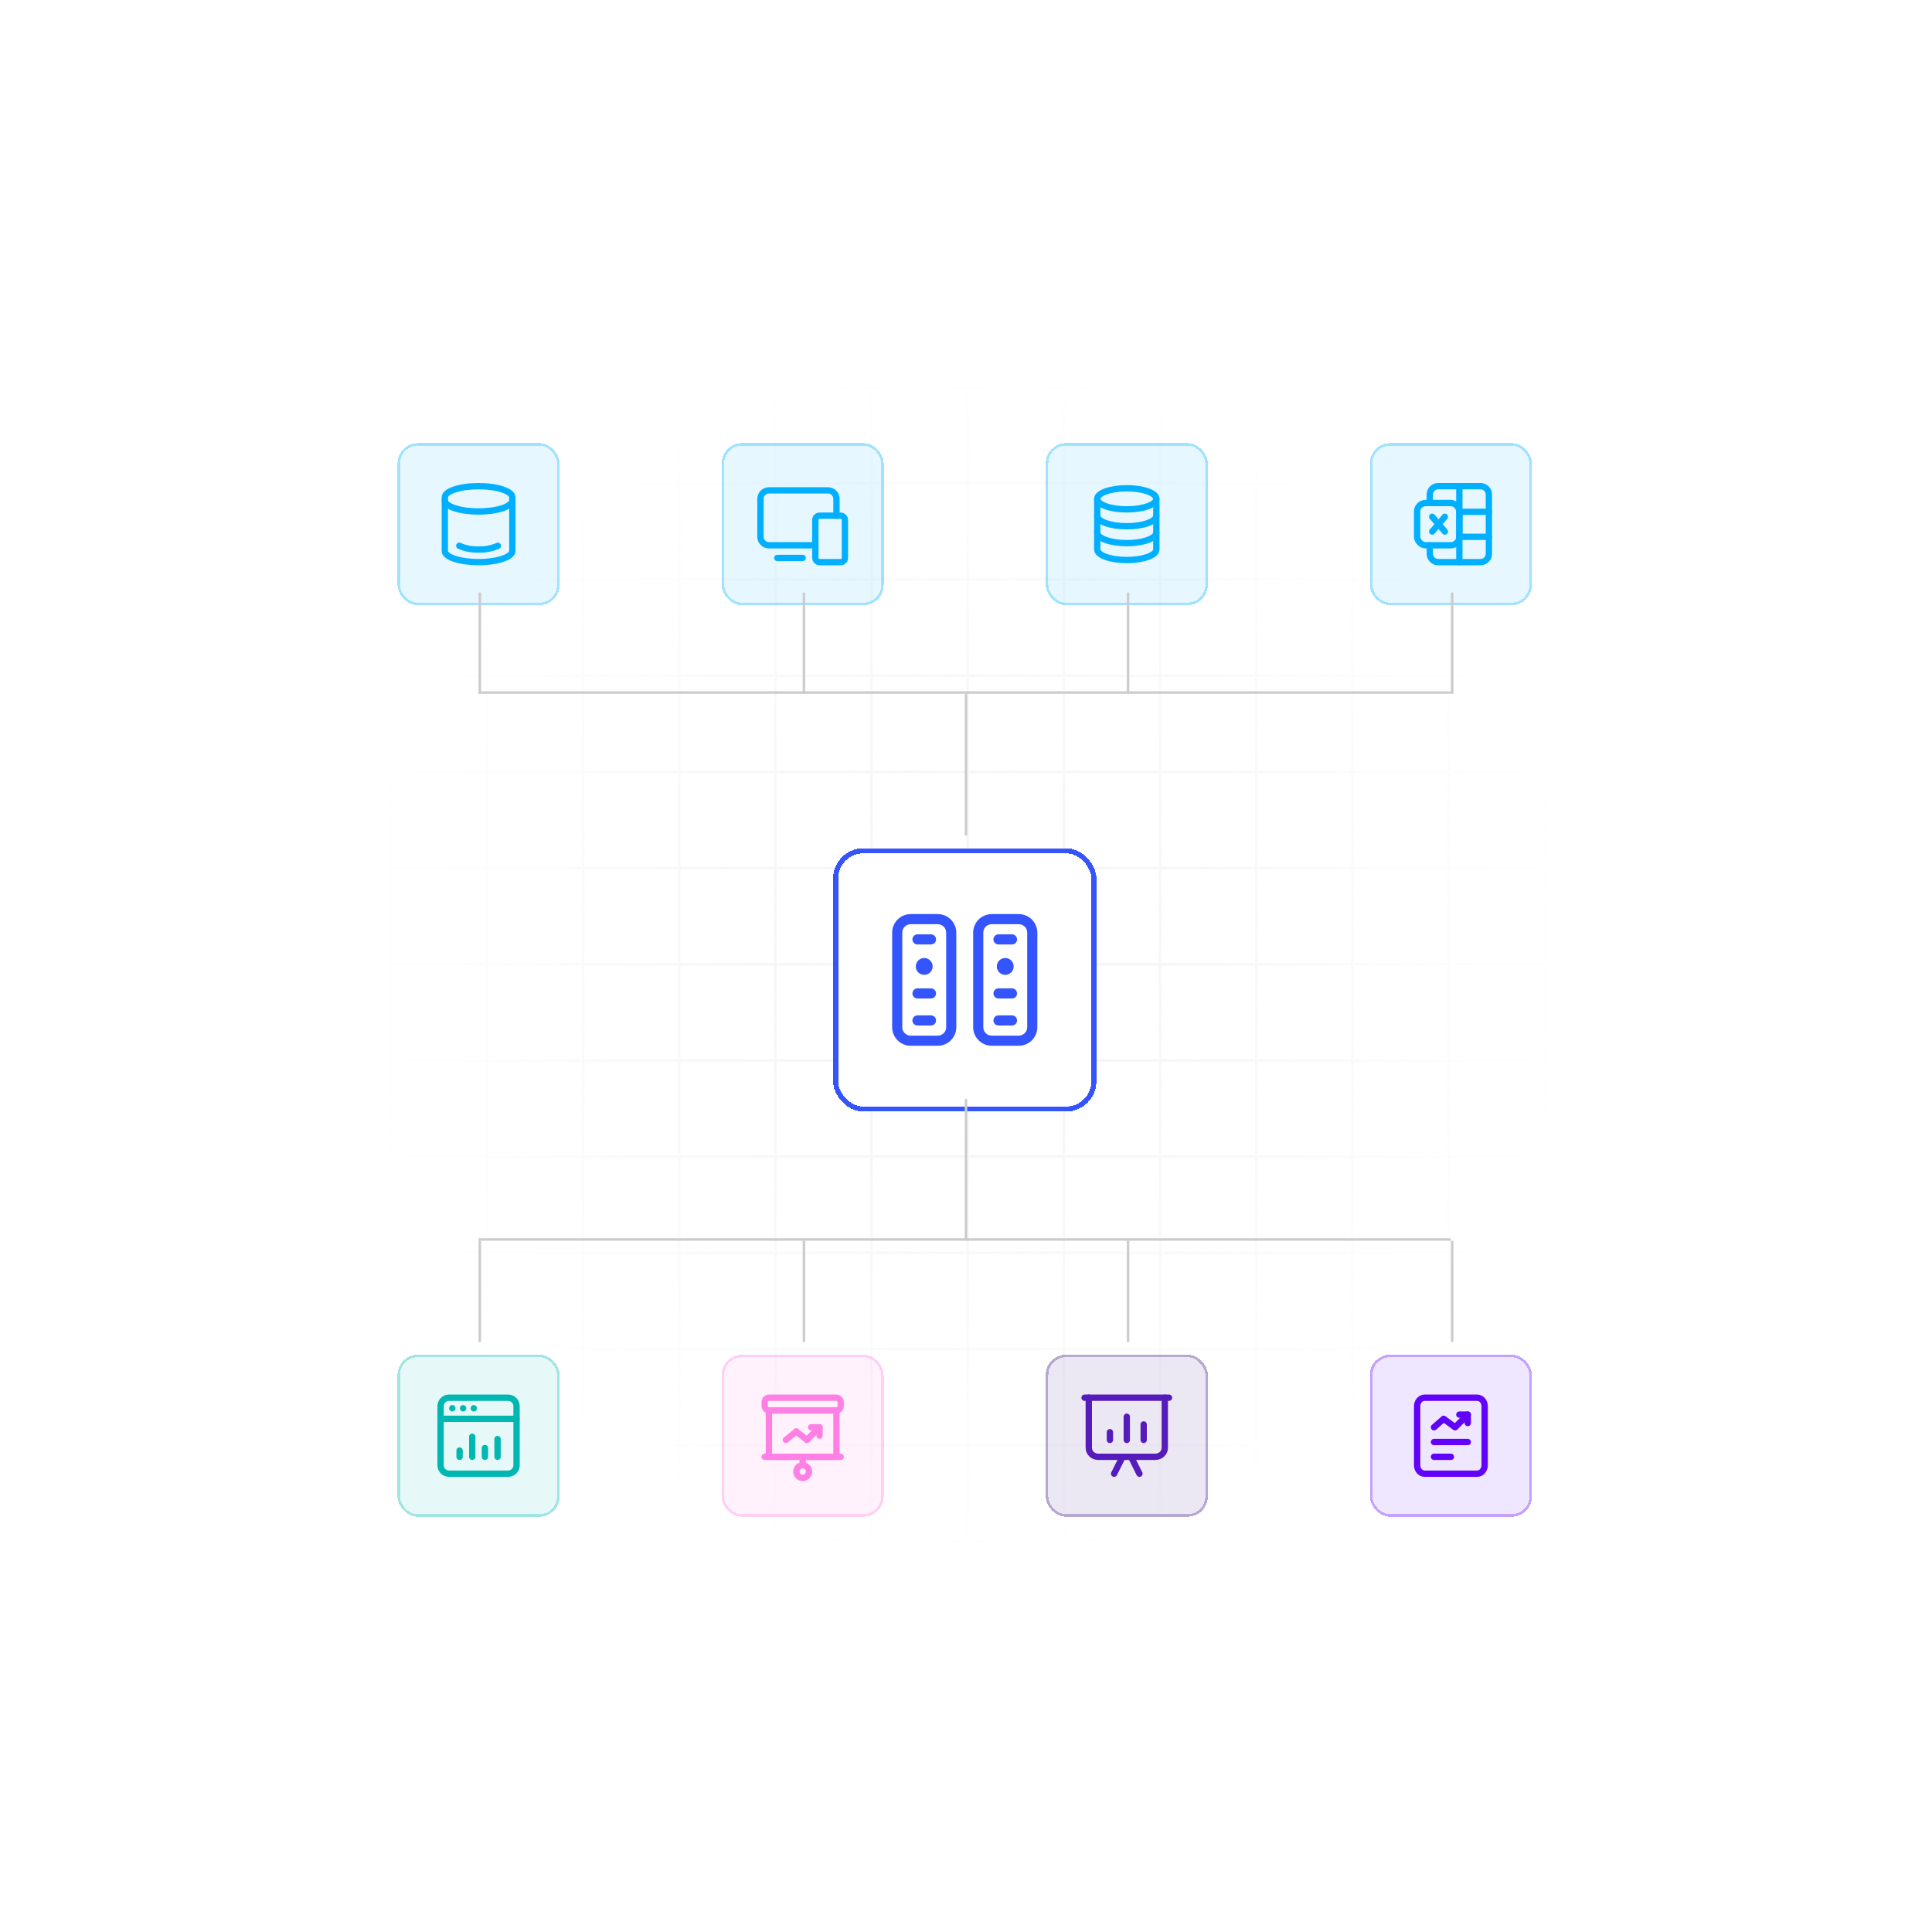 <svg width="763" height="763" viewBox="0 0 763 763" fill="none" xmlns="http://www.w3.org/2000/svg">
<path d="M2.374 3.374L2.374 763M40.355 3.374L40.355 763M78.336 3.374L78.336 763M116.318 3.374L116.318 763M154.299 3.374L154.299 763M192.28 3.374L192.28 763M230.262 3.374L230.262 763M268.243 3.374L268.243 763M306.224 3.374L306.224 763M344.205 3.374L344.205 763M382.187 3.374L382.187 763M420.168 3.374L420.168 763M458.15 3.374L458.15 763M496.131 3.374L496.131 763M534.112 3.374L534.112 763M572.094 3.374L572.094 763M610.075 3.374V763M648.056 3.374V763M686.037 3.374V763M724.019 3.374V763M762 3.374V763M0 760.626H759.626M0 722.645H759.626M0 684.664H759.626M0 646.682H759.626M0 608.701H759.626M0 570.72L759.626 570.72M0 532.738L759.626 532.739M0 494.757L759.626 494.757M0 456.776L759.626 456.776M0 418.795L759.626 418.795M0 380.813L759.626 380.813M0 342.832L759.626 342.832M0 304.85L759.626 304.85M0 266.869L759.626 266.869M0 228.888L759.626 228.888M0 190.906L759.626 190.906M0 152.925L759.626 152.925M0 114.944L759.626 114.944M0 76.963L759.626 76.963M0 38.981L759.626 38.981M0 1L759.626 1" stroke="url(#paint0_radial_170_582)" stroke-opacity="0.5"/>
<g filter="url(#filter0_d_170_582)">
<rect x="329" y="330" width="104" height="104" rx="12" fill="white" shape-rendering="crispEdges"/>
<rect x="329" y="330" width="104" height="104" rx="12" fill="white" shape-rendering="crispEdges"/>
<rect x="330" y="331" width="102" height="102" rx="11" stroke="#3455FD" stroke-width="2" shape-rendering="crispEdges"/>
<path fill-rule="evenodd" clip-rule="evenodd" d="M370.333 406H359.667C356.72 406 354.333 403.613 354.333 400.667V363.333C354.333 360.387 356.72 358 359.667 358H370.333C373.28 358 375.667 360.387 375.667 363.333V400.667C375.667 403.613 373.28 406 370.333 406Z" stroke="#3455FD" stroke-width="4" stroke-linecap="round" stroke-linejoin="round"/>
<path d="M364.995 375.333C364.259 375.339 363.667 375.936 363.667 376.672C363.667 377.408 364.264 378.005 365 378C365.736 378 366.333 377.403 366.333 376.667C366.333 375.931 365.736 375.333 364.995 375.333" stroke="#3455FD" stroke-width="4" stroke-linecap="round" stroke-linejoin="round"/>
<path fill-rule="evenodd" clip-rule="evenodd" d="M402.333 406H391.667C388.72 406 386.333 403.613 386.333 400.667V363.333C386.333 360.387 388.72 358 391.667 358H402.333C405.28 358 407.667 360.387 407.667 363.333V400.667C407.667 403.613 405.28 406 402.333 406Z" stroke="#3455FD" stroke-width="4" stroke-linecap="round" stroke-linejoin="round"/>
<path d="M394.333 366H399.667" stroke="#3455FD" stroke-width="4" stroke-linecap="round" stroke-linejoin="round"/>
<path d="M394.333 387.333H399.667" stroke="#3455FD" stroke-width="4" stroke-linecap="round" stroke-linejoin="round"/>
<path d="M394.333 398H399.667" stroke="#3455FD" stroke-width="4" stroke-linecap="round" stroke-linejoin="round"/>
<path d="M396.995 375.333C396.259 375.339 395.667 375.936 395.667 376.672C395.667 377.408 396.264 378.005 397 378C397.736 378 398.333 377.403 398.333 376.667C398.333 375.931 397.736 375.333 396.995 375.333" stroke="#3455FD" stroke-width="4" stroke-linecap="round" stroke-linejoin="round"/>
<path d="M362.333 366H367.667" stroke="#3455FD" stroke-width="4" stroke-linecap="round" stroke-linejoin="round"/>
<path d="M362.333 387.333H367.667" stroke="#3455FD" stroke-width="4" stroke-linecap="round" stroke-linejoin="round"/>
<path d="M362.333 398H367.667" stroke="#3455FD" stroke-width="4" stroke-linecap="round" stroke-linejoin="round"/>
</g>
<g filter="url(#filter1_d_170_582)">
<rect x="157" y="170" width="64" height="64" rx="8" fill="#00B0FF" fill-opacity="0.1" shape-rendering="crispEdges"/>
<rect x="157.5" y="170.5" width="63" height="63" rx="7.5" stroke="#00B0FF" stroke-opacity="0.3" shape-rendering="crispEdges"/>
<path d="M188.935 217C196.335 217 202.333 215.025 202.333 212.588V191.412C202.333 188.975 196.364 187 189 187C181.636 187 175.667 188.975 175.667 191.412V212.588C175.667 215.025 181.665 217 189.065 217" stroke="#00B0FF" stroke-width="2.5" stroke-linecap="round" stroke-linejoin="round"/>
<path d="M181.381 210.548C183.776 211.608 186.383 212.104 189 211.999C191.617 212.104 194.224 211.608 196.619 210.548" stroke="#00B0FF" stroke-width="2.5" stroke-linecap="round" stroke-linejoin="round"/>
<path d="M202.333 192.588C202.333 195.025 196.364 197 189 197C181.636 197 175.667 195.025 175.667 192.588" stroke="#00B0FF" stroke-width="2.5" stroke-linecap="round" stroke-linejoin="round"/>
</g>
<g filter="url(#filter2_d_170_582)">
<rect x="157" y="530" width="64" height="64" rx="8" fill="#00B7B1" fill-opacity="0.1" shape-rendering="crispEdges"/>
<rect x="157.5" y="530.5" width="63" height="63" rx="7.5" stroke="#00B7B1" stroke-opacity="0.3" shape-rendering="crispEdges"/>
<path d="M174 555.333H204" stroke="#00B7B1" stroke-width="2.5" stroke-linecap="round" stroke-linejoin="round"/>
<path d="M181.5 570.333V567.867" stroke="#00B7B1" stroke-width="2.5" stroke-linecap="round" stroke-linejoin="round"/>
<path d="M186.5 570.333V562.417" stroke="#00B7B1" stroke-width="2.5" stroke-linecap="round" stroke-linejoin="round"/>
<path d="M191.5 570.333V566.883" stroke="#00B7B1" stroke-width="2.5" stroke-linecap="round" stroke-linejoin="round"/>
<path d="M196.5 570.333V563.333" stroke="#00B7B1" stroke-width="2.5" stroke-linecap="round" stroke-linejoin="round"/>
<path d="M187.11 551.158C187.105 551.158 187.102 551.162 187.102 551.167C187.102 551.172 187.105 551.175 187.11 551.175C187.115 551.175 187.118 551.172 187.118 551.167C187.118 551.162 187.115 551.158 187.11 551.158" stroke="#00B7B1" stroke-width="2.5" stroke-linecap="round" stroke-linejoin="round"/>
<path d="M182.878 551.158C182.873 551.158 182.87 551.162 182.87 551.167C182.87 551.172 182.873 551.175 182.878 551.175C182.883 551.175 182.887 551.172 182.887 551.167C182.887 551.162 182.883 551.158 182.878 551.158" stroke="#00B7B1" stroke-width="2.5" stroke-linecap="round" stroke-linejoin="round"/>
<path d="M178.632 551.15C178.627 551.15 178.623 551.153 178.623 551.158C178.623 551.163 178.627 551.167 178.632 551.167C178.637 551.167 178.64 551.163 178.64 551.158C178.64 551.153 178.637 551.15 178.632 551.15" stroke="#00B7B1" stroke-width="2.5" stroke-linecap="round" stroke-linejoin="round"/>
<path fill-rule="evenodd" clip-rule="evenodd" d="M200.667 577H177.333C175.492 577 174 575.508 174 573.667V550.333C174 548.492 175.492 547 177.333 547H200.667C202.508 547 204 548.492 204 550.333V573.667C204 575.508 202.508 577 200.667 577Z" stroke="#00B7B1" stroke-width="2.5" stroke-linecap="round" stroke-linejoin="round"/>
</g>
<g filter="url(#filter3_d_170_582)">
<rect x="285" y="170" width="64" height="64" rx="8" fill="#00B0FF" fill-opacity="0.1" shape-rendering="crispEdges"/>
<rect x="285.5" y="170.5" width="63" height="63" rx="7.5" stroke="#00B0FF" stroke-opacity="0.3" shape-rendering="crispEdges"/>
<rect x="322.002" y="198.665" width="11.671" height="18.341" rx="1.667" stroke="#00B0FF" stroke-width="2.5" stroke-linecap="round" stroke-linejoin="round"/>
<path d="M322.002 210.337H303.661C301.819 210.337 300.326 208.844 300.326 207.002V191.996C300.326 190.154 301.819 188.661 303.661 188.661H327.004C328.846 188.661 330.339 190.154 330.339 191.996V198.665" stroke="#00B0FF" stroke-width="2.5" stroke-linecap="round" stroke-linejoin="round"/>
<path d="M306.996 215.339H317" stroke="#00B0FF" stroke-width="2.5" stroke-linecap="round" stroke-linejoin="round"/>
</g>
<g filter="url(#filter4_d_170_582)">
<rect x="413" y="530" width="64" height="64" rx="8" fill="#3F1685" fill-opacity="0.1" shape-rendering="crispEdges"/>
<rect x="413.5" y="530.5" width="63" height="63" rx="7.5" stroke="#3F1685" stroke-opacity="0.3" shape-rendering="crispEdges"/>
<path d="M461.674 546.994H428.326" stroke="#561CBB" stroke-width="2.5" stroke-linecap="round" stroke-linejoin="round"/>
<path d="M445 563.667V554.497" stroke="#561CBB" stroke-width="2.5" stroke-linecap="round" stroke-linejoin="round"/>
<path d="M438.331 563.667V560.611" stroke="#561CBB" stroke-width="2.5" stroke-linecap="round" stroke-linejoin="round"/>
<path d="M451.669 563.667V557.553" stroke="#561CBB" stroke-width="2.5" stroke-linecap="round" stroke-linejoin="round"/>
<path d="M460.006 546.994V566.805C460.006 568.756 458.327 570.337 456.255 570.337H433.745C431.673 570.337 429.994 568.756 429.994 566.805V546.994" stroke="#561CBB" stroke-width="2.5" stroke-linecap="round" stroke-linejoin="round"/>
<path d="M446.667 570.337L450.002 577.006" stroke="#561CBB" stroke-width="2.5" stroke-linecap="round" stroke-linejoin="round"/>
<path d="M443.333 570.337L439.998 577.006" stroke="#561CBB" stroke-width="2.5" stroke-linecap="round" stroke-linejoin="round"/>
</g>
<g filter="url(#filter5_d_170_582)">
<rect x="413" y="170" width="64" height="64" rx="8" fill="#00B0FF" fill-opacity="0.1" shape-rendering="crispEdges"/>
<rect x="413.5" y="170.5" width="63" height="63" rx="7.5" stroke="#00B0FF" stroke-opacity="0.3" shape-rendering="crispEdges"/>
<path fill-rule="evenodd" clip-rule="evenodd" d="M433.333 212C433.333 214.302 438.557 216.167 445 216.167C451.443 216.167 456.667 214.302 456.667 212V192C456.667 189.698 451.443 187.833 445 187.833C438.557 187.833 433.333 189.698 433.333 192V212Z" stroke="#00B0FF" stroke-width="2.5" stroke-linecap="round" stroke-linejoin="round"/>
<path d="M456.667 192C456.667 194.302 451.443 196.167 445 196.167C438.557 196.167 433.333 194.302 433.333 192" stroke="#00B0FF" stroke-width="2.5" stroke-linecap="round" stroke-linejoin="round"/>
<path d="M456.667 205.333C456.667 207.635 451.443 209.5 445 209.5C438.557 209.5 433.333 207.635 433.333 205.333" stroke="#00B0FF" stroke-width="2.5" stroke-linecap="round" stroke-linejoin="round"/>
<path d="M456.667 198.667C456.667 200.968 451.443 202.833 445 202.833C438.557 202.833 433.333 200.968 433.333 198.667" stroke="#00B0FF" stroke-width="2.5" stroke-linecap="round" stroke-linejoin="round"/>
</g>
<g filter="url(#filter6_d_170_582)">
<rect x="541" y="530" width="64" height="64" rx="8" fill="#6102FA" fill-opacity="0.1" shape-rendering="crispEdges"/>
<rect x="541.5" y="530.5" width="63" height="63" rx="7.5" stroke="#6102FA" stroke-opacity="0.3" shape-rendering="crispEdges"/>
<path d="M579.667 557V553.667H576.333" stroke="#6102FA" stroke-width="2.5" stroke-linecap="round" stroke-linejoin="round"/>
<path fill-rule="evenodd" clip-rule="evenodd" d="M562.63 547H583.37C585.007 547 586.333 548.492 586.333 550.333V573.667C586.333 575.508 585.007 577 583.37 577H562.63C560.993 577 559.667 575.508 559.667 573.667V550.333C559.667 548.492 560.993 547 562.63 547Z" stroke="#6102FA" stroke-width="2.5" stroke-linecap="round" stroke-linejoin="round"/>
<path d="M566.333 564.5H579.667" stroke="#6102FA" stroke-width="2.5" stroke-linecap="round" stroke-linejoin="round"/>
<path d="M566.333 570.333H573" stroke="#6102FA" stroke-width="2.5" stroke-linecap="round" stroke-linejoin="round"/>
<path d="M579.667 553.667L574.667 558.667L570.143 555.333L566.333 558.667" stroke="#6102FA" stroke-width="2.5" stroke-linecap="round" stroke-linejoin="round"/>
</g>
<g filter="url(#filter7_d_170_582)">
<rect x="541" y="170" width="64" height="64" rx="8" fill="#00B0FF" fill-opacity="0.1" shape-rendering="crispEdges"/>
<rect x="541.5" y="170.5" width="63" height="63" rx="7.5" stroke="#00B0FF" stroke-opacity="0.3" shape-rendering="crispEdges"/>
<path d="M564.663 193.663V190.328C564.663 188.487 566.156 186.994 567.998 186.994H584.672C586.513 186.994 588.006 188.487 588.006 190.328V213.671C588.006 215.513 586.513 217.006 584.672 217.006H567.998C566.156 217.006 564.663 215.513 564.663 213.671V210.337" stroke="#00B0FF" stroke-width="2.5" stroke-linecap="round" stroke-linejoin="round"/>
<rect x="559.661" y="193.663" width="16.674" height="16.674" rx="3.333" stroke="#00B0FF" stroke-width="2.5" stroke-linecap="round" stroke-linejoin="round"/>
<path d="M588.006 197.131H576.335" stroke="#00B0FF" stroke-width="2.5" stroke-linecap="round" stroke-linejoin="round"/>
<path d="M588.006 207.002H576.335" stroke="#00B0FF" stroke-width="2.5" stroke-linecap="round" stroke-linejoin="round"/>
<path d="M576.335 186.994V217.006" stroke="#00B0FF" stroke-width="2.5" stroke-linecap="round" stroke-linejoin="round"/>
<path d="M570.611 204.918L565.609 199.082" stroke="#00B0FF" stroke-width="2.5" stroke-linecap="round" stroke-linejoin="round"/>
<path d="M565.609 204.918L570.611 199.082" stroke="#00B0FF" stroke-width="2.5" stroke-linecap="round" stroke-linejoin="round"/>
</g>
<g filter="url(#filter8_d_170_582)">
<rect x="285" y="530" width="64" height="64" rx="8" fill="#FF80E4" fill-opacity="0.1" shape-rendering="crispEdges"/>
<rect x="285.5" y="530.5" width="63" height="63" rx="7.5" stroke="#FF80E4" stroke-opacity="0.3" shape-rendering="crispEdges"/>
<rect x="302" y="547" width="30" height="5" rx="1.667" stroke="#FF80E4" stroke-width="2.5" stroke-linecap="round" stroke-linejoin="round"/>
<rect x="303.667" y="552" width="26.667" height="18.333" stroke="#FF80E4" stroke-width="2.5" stroke-linecap="round" stroke-linejoin="round"/>
<path d="M332 570.333H302" stroke="#FF80E4" stroke-width="2.5" stroke-linecap="round" stroke-linejoin="round"/>
<path d="M317 570.333V573.667" stroke="#FF80E4" stroke-width="2.5" stroke-linecap="round" stroke-linejoin="round"/>
<circle cx="317" cy="576.167" r="2.5" stroke="#FF80E4" stroke-width="2.5" stroke-linecap="round" stroke-linejoin="round"/>
<path d="M314.5 560.333L310.333 563.667" stroke="#FF80E4" stroke-width="2.5" stroke-linecap="round" stroke-linejoin="round"/>
<path d="M323.667 558.667L318.667 563.667" stroke="#FF80E4" stroke-width="2.5" stroke-linecap="round" stroke-linejoin="round"/>
<path d="M318.667 563.667L314.5 560.333" stroke="#FF80E4" stroke-width="2.5" stroke-linecap="round" stroke-linejoin="round"/>
<path d="M323.667 562V558.667H320.333" stroke="#FF80E4" stroke-width="2.5" stroke-linecap="round" stroke-linejoin="round"/>
</g>
<line x1="189.5" y1="234" x2="189.5" y2="274" stroke="#CCCCCC"/>
<line x1="189.5" y1="490" x2="189.5" y2="530" stroke="#CCCCCC"/>
<line x1="573.5" y1="234" x2="573.5" y2="274" stroke="#CCCCCC"/>
<line x1="573.5" y1="490" x2="573.5" y2="530" stroke="#CCCCCC"/>
<line x1="445.5" y1="234" x2="445.5" y2="274" stroke="#CCCCCC"/>
<line x1="445.5" y1="490" x2="445.5" y2="530" stroke="#CCCCCC"/>
<line x1="381.5" y1="274" x2="381.5" y2="330" stroke="#CCCCCC"/>
<line x1="381.5" y1="434" x2="381.5" y2="490" stroke="#CCCCCC"/>
<line x1="317.5" y1="234" x2="317.5" y2="274" stroke="#CCCCCC"/>
<line x1="317.5" y1="490" x2="317.5" y2="530" stroke="#CCCCCC"/>
<line x1="189" y1="273.5" x2="573" y2="273.5" stroke="#CCCCCC"/>
<line x1="189" y1="489.5" x2="573" y2="489.5" stroke="#CCCCCC"/>
<defs>
<filter id="filter0_d_170_582" x="315" y="321" width="132" height="132" filterUnits="userSpaceOnUse" color-interpolation-filters="sRGB">
<feFlood flood-opacity="0" result="BackgroundImageFix"/>
<feColorMatrix in="SourceAlpha" type="matrix" values="0 0 0 0 0 0 0 0 0 0 0 0 0 0 0 0 0 0 127 0" result="hardAlpha"/>
<feMorphology radius="2" operator="erode" in="SourceAlpha" result="effect1_dropShadow_170_582"/>
<feOffset dy="5"/>
<feGaussianBlur stdDeviation="8"/>
<feComposite in2="hardAlpha" operator="out"/>
<feColorMatrix type="matrix" values="0 0 0 0 0.204 0 0 0 0 0.333 0 0 0 0 0.992 0 0 0 0.12 0"/>
<feBlend mode="normal" in2="BackgroundImageFix" result="effect1_dropShadow_170_582"/>
<feBlend mode="normal" in="SourceGraphic" in2="effect1_dropShadow_170_582" result="shape"/>
</filter>
<filter id="filter1_d_170_582" x="143" y="161" width="92" height="92" filterUnits="userSpaceOnUse" color-interpolation-filters="sRGB">
<feFlood flood-opacity="0" result="BackgroundImageFix"/>
<feColorMatrix in="SourceAlpha" type="matrix" values="0 0 0 0 0 0 0 0 0 0 0 0 0 0 0 0 0 0 127 0" result="hardAlpha"/>
<feMorphology radius="2" operator="erode" in="SourceAlpha" result="effect1_dropShadow_170_582"/>
<feOffset dy="5"/>
<feGaussianBlur stdDeviation="8"/>
<feComposite in2="hardAlpha" operator="out"/>
<feColorMatrix type="matrix" values="0 0 0 0 0.095 0 0 0 0 0.282 0 0 0 0 0.762 0 0 0 0.12 0"/>
<feBlend mode="normal" in2="BackgroundImageFix" result="effect1_dropShadow_170_582"/>
<feBlend mode="normal" in="SourceGraphic" in2="effect1_dropShadow_170_582" result="shape"/>
</filter>
<filter id="filter2_d_170_582" x="143" y="521" width="92" height="92" filterUnits="userSpaceOnUse" color-interpolation-filters="sRGB">
<feFlood flood-opacity="0" result="BackgroundImageFix"/>
<feColorMatrix in="SourceAlpha" type="matrix" values="0 0 0 0 0 0 0 0 0 0 0 0 0 0 0 0 0 0 127 0" result="hardAlpha"/>
<feMorphology radius="2" operator="erode" in="SourceAlpha" result="effect1_dropShadow_170_582"/>
<feOffset dy="5"/>
<feGaussianBlur stdDeviation="8"/>
<feComposite in2="hardAlpha" operator="out"/>
<feColorMatrix type="matrix" values="0 0 0 0 0.095 0 0 0 0 0.282 0 0 0 0 0.762 0 0 0 0.12 0"/>
<feBlend mode="normal" in2="BackgroundImageFix" result="effect1_dropShadow_170_582"/>
<feBlend mode="normal" in="SourceGraphic" in2="effect1_dropShadow_170_582" result="shape"/>
</filter>
<filter id="filter3_d_170_582" x="271" y="161" width="92" height="92" filterUnits="userSpaceOnUse" color-interpolation-filters="sRGB">
<feFlood flood-opacity="0" result="BackgroundImageFix"/>
<feColorMatrix in="SourceAlpha" type="matrix" values="0 0 0 0 0 0 0 0 0 0 0 0 0 0 0 0 0 0 127 0" result="hardAlpha"/>
<feMorphology radius="2" operator="erode" in="SourceAlpha" result="effect1_dropShadow_170_582"/>
<feOffset dy="5"/>
<feGaussianBlur stdDeviation="8"/>
<feComposite in2="hardAlpha" operator="out"/>
<feColorMatrix type="matrix" values="0 0 0 0 0.095 0 0 0 0 0.282 0 0 0 0 0.762 0 0 0 0.12 0"/>
<feBlend mode="normal" in2="BackgroundImageFix" result="effect1_dropShadow_170_582"/>
<feBlend mode="normal" in="SourceGraphic" in2="effect1_dropShadow_170_582" result="shape"/>
</filter>
<filter id="filter4_d_170_582" x="399" y="521" width="92" height="92" filterUnits="userSpaceOnUse" color-interpolation-filters="sRGB">
<feFlood flood-opacity="0" result="BackgroundImageFix"/>
<feColorMatrix in="SourceAlpha" type="matrix" values="0 0 0 0 0 0 0 0 0 0 0 0 0 0 0 0 0 0 127 0" result="hardAlpha"/>
<feMorphology radius="2" operator="erode" in="SourceAlpha" result="effect1_dropShadow_170_582"/>
<feOffset dy="5"/>
<feGaussianBlur stdDeviation="8"/>
<feComposite in2="hardAlpha" operator="out"/>
<feColorMatrix type="matrix" values="0 0 0 0 0.095 0 0 0 0 0.282 0 0 0 0 0.762 0 0 0 0.12 0"/>
<feBlend mode="normal" in2="BackgroundImageFix" result="effect1_dropShadow_170_582"/>
<feBlend mode="normal" in="SourceGraphic" in2="effect1_dropShadow_170_582" result="shape"/>
</filter>
<filter id="filter5_d_170_582" x="399" y="161" width="92" height="92" filterUnits="userSpaceOnUse" color-interpolation-filters="sRGB">
<feFlood flood-opacity="0" result="BackgroundImageFix"/>
<feColorMatrix in="SourceAlpha" type="matrix" values="0 0 0 0 0 0 0 0 0 0 0 0 0 0 0 0 0 0 127 0" result="hardAlpha"/>
<feMorphology radius="2" operator="erode" in="SourceAlpha" result="effect1_dropShadow_170_582"/>
<feOffset dy="5"/>
<feGaussianBlur stdDeviation="8"/>
<feComposite in2="hardAlpha" operator="out"/>
<feColorMatrix type="matrix" values="0 0 0 0 0.095 0 0 0 0 0.282 0 0 0 0 0.762 0 0 0 0.12 0"/>
<feBlend mode="normal" in2="BackgroundImageFix" result="effect1_dropShadow_170_582"/>
<feBlend mode="normal" in="SourceGraphic" in2="effect1_dropShadow_170_582" result="shape"/>
</filter>
<filter id="filter6_d_170_582" x="527" y="521" width="92" height="92" filterUnits="userSpaceOnUse" color-interpolation-filters="sRGB">
<feFlood flood-opacity="0" result="BackgroundImageFix"/>
<feColorMatrix in="SourceAlpha" type="matrix" values="0 0 0 0 0 0 0 0 0 0 0 0 0 0 0 0 0 0 127 0" result="hardAlpha"/>
<feMorphology radius="2" operator="erode" in="SourceAlpha" result="effect1_dropShadow_170_582"/>
<feOffset dy="5"/>
<feGaussianBlur stdDeviation="8"/>
<feComposite in2="hardAlpha" operator="out"/>
<feColorMatrix type="matrix" values="0 0 0 0 0.095 0 0 0 0 0.282 0 0 0 0 0.762 0 0 0 0.12 0"/>
<feBlend mode="normal" in2="BackgroundImageFix" result="effect1_dropShadow_170_582"/>
<feBlend mode="normal" in="SourceGraphic" in2="effect1_dropShadow_170_582" result="shape"/>
</filter>
<filter id="filter7_d_170_582" x="527" y="161" width="92" height="92" filterUnits="userSpaceOnUse" color-interpolation-filters="sRGB">
<feFlood flood-opacity="0" result="BackgroundImageFix"/>
<feColorMatrix in="SourceAlpha" type="matrix" values="0 0 0 0 0 0 0 0 0 0 0 0 0 0 0 0 0 0 127 0" result="hardAlpha"/>
<feMorphology radius="2" operator="erode" in="SourceAlpha" result="effect1_dropShadow_170_582"/>
<feOffset dy="5"/>
<feGaussianBlur stdDeviation="8"/>
<feComposite in2="hardAlpha" operator="out"/>
<feColorMatrix type="matrix" values="0 0 0 0 0.095 0 0 0 0 0.282 0 0 0 0 0.762 0 0 0 0.12 0"/>
<feBlend mode="normal" in2="BackgroundImageFix" result="effect1_dropShadow_170_582"/>
<feBlend mode="normal" in="SourceGraphic" in2="effect1_dropShadow_170_582" result="shape"/>
</filter>
<filter id="filter8_d_170_582" x="271" y="521" width="92" height="92" filterUnits="userSpaceOnUse" color-interpolation-filters="sRGB">
<feFlood flood-opacity="0" result="BackgroundImageFix"/>
<feColorMatrix in="SourceAlpha" type="matrix" values="0 0 0 0 0 0 0 0 0 0 0 0 0 0 0 0 0 0 127 0" result="hardAlpha"/>
<feMorphology radius="2" operator="erode" in="SourceAlpha" result="effect1_dropShadow_170_582"/>
<feOffset dy="5"/>
<feGaussianBlur stdDeviation="8"/>
<feComposite in2="hardAlpha" operator="out"/>
<feColorMatrix type="matrix" values="0 0 0 0 0.095 0 0 0 0 0.282 0 0 0 0 0.762 0 0 0 0.12 0"/>
<feBlend mode="normal" in2="BackgroundImageFix" result="effect1_dropShadow_170_582"/>
<feBlend mode="normal" in="SourceGraphic" in2="effect1_dropShadow_170_582" result="shape"/>
</filter>
<radialGradient id="paint0_radial_170_582" cx="0" cy="0" r="1" gradientUnits="userSpaceOnUse" gradientTransform="translate(381 382) rotate(90) scale(246.5)">
<stop offset="0.01" stop-color="#E6E6E6"/>
<stop offset="1" stop-color="#E6E6E6" stop-opacity="0"/>
</radialGradient>
</defs>
</svg>
